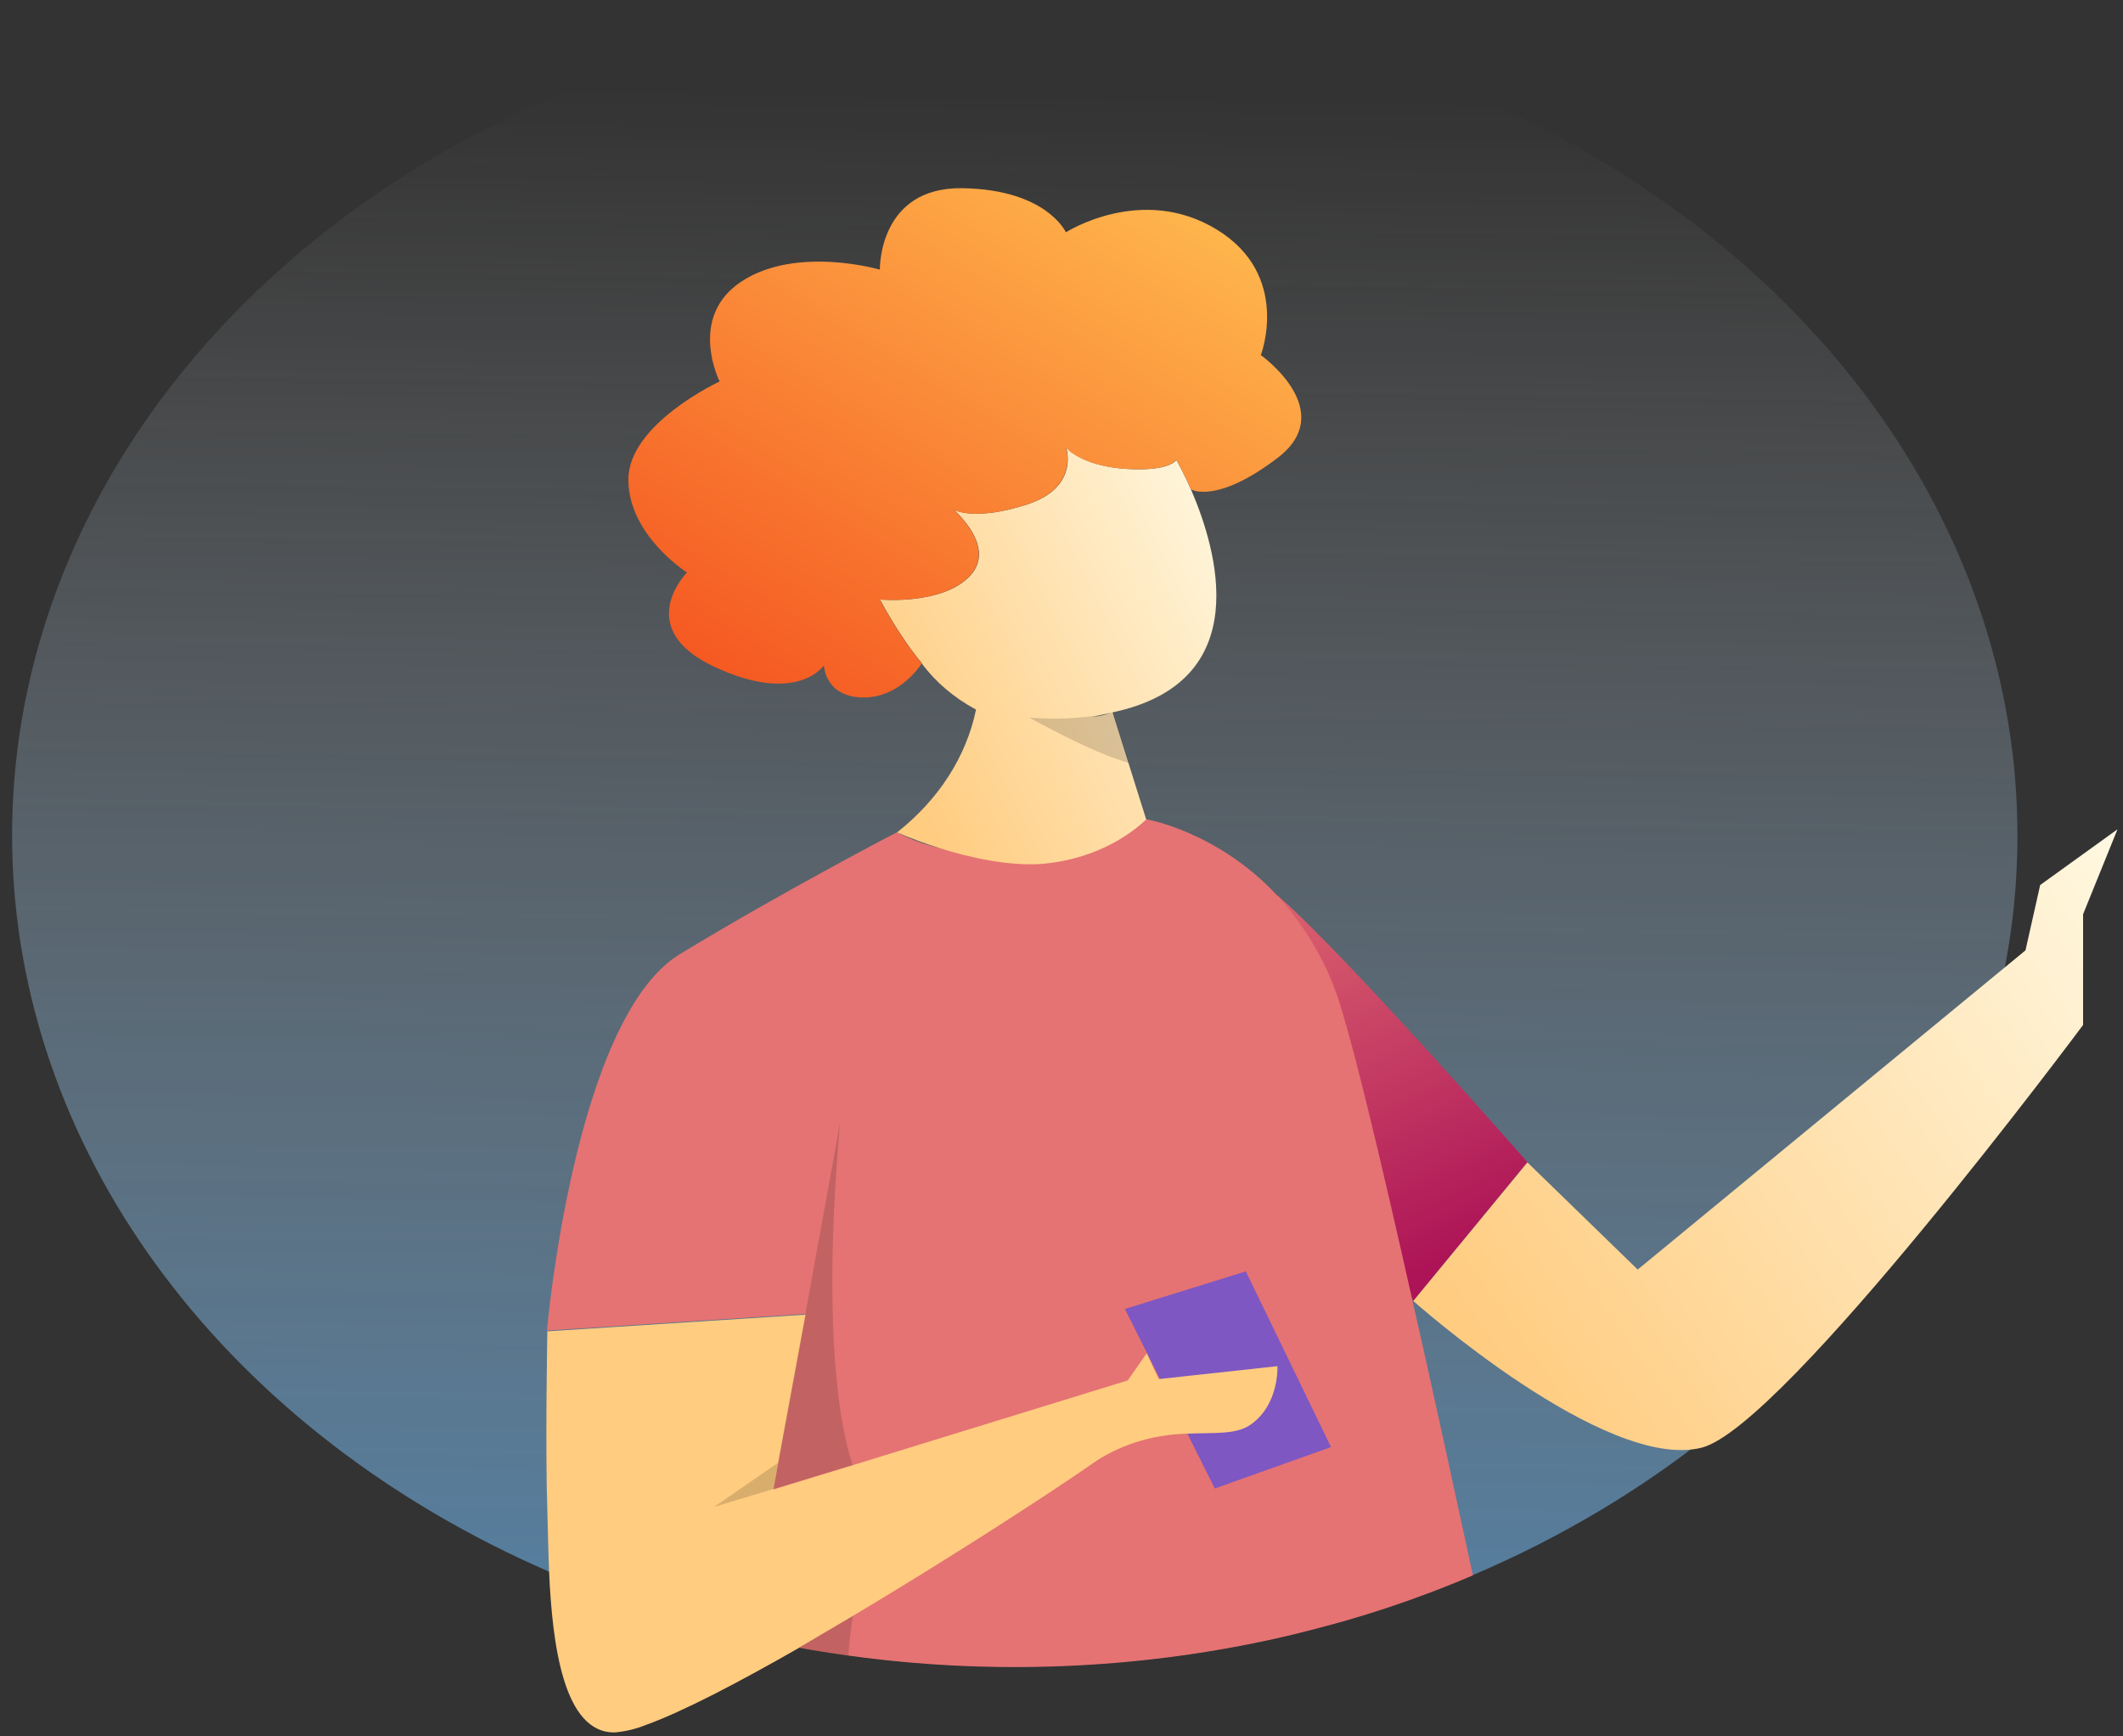 <svg width="159" height="130" viewBox="0 0 159 130" fill="none" xmlns="http://www.w3.org/2000/svg">
<rect x="0" y="0" width="159" height="130" fill="#333333" stroke="none"/>
<path d="M151.094 62.557C151.104 71.212 148.932 79.773 144.718 87.691C140.505 95.609 134.343 102.711 126.627 108.539C124.48 110.162 122.224 111.682 119.868 113.091C116.845 114.9 113.663 116.518 110.347 117.932H110.313C109.606 118.239 108.888 118.532 108.164 118.815C107.834 118.95 107.51 119.074 107.174 119.199C105.077 119.996 102.927 120.712 100.722 121.346C98.985 121.826 97.201 122.306 95.4 122.7C85.011 124.991 74.151 125.415 63.549 123.943C62.292 123.771 61.053 123.574 59.819 123.348L58.777 123.151C55.63 122.541 52.535 121.762 49.511 120.817C47.754 120.27 46.032 119.67 44.345 119.017C43.691 118.762 43.036 118.503 42.393 118.234C41.953 118.052 41.519 117.864 41.085 117.677C29.301 112.546 19.374 104.911 12.32 95.552C5.266 86.194 1.338 75.45 0.939 64.419C0.54 53.388 3.684 42.468 10.048 32.776C16.413 23.084 25.77 14.969 37.162 9.261C48.553 3.554 61.569 0.459 74.877 0.294C88.185 0.129 101.307 2.9 112.899 8.322C124.491 13.745 134.137 21.624 140.848 31.154C147.559 40.684 151.096 51.522 151.094 62.557Z" fill="url(#paint0_linear_1_126)"/>
<path d="M95.678 67.061C100.462 71.143 114.395 87.027 114.395 87.027L105.836 97.433L98.139 76.761L95.678 67.061Z" fill="url(#paint1_linear_1_126)"/>
<path d="M110.313 117.965C109.606 118.272 108.888 118.565 108.164 118.849C107.834 118.983 107.51 119.108 107.174 119.233C105.077 120.03 102.927 120.745 100.722 121.379C98.985 121.859 97.201 122.339 95.4 122.733C85.011 125.025 74.151 125.449 63.549 123.977C62.292 123.804 61.053 123.607 59.819 123.381C55.302 125.965 51.132 128.15 48.37 129.144L48.596 127.545L49.534 120.856L51.706 105.293L60.311 98.393L40.963 99.637C40.963 99.637 42.996 76.252 50.93 71.441C58.864 66.629 67.186 62.317 67.186 62.317C68.178 62.86 69.272 63.264 70.423 63.513C73.175 64.144 76.035 64.385 78.884 64.228C82.278 64.099 85.671 61.482 85.833 61.347C85.833 61.347 91.161 62.226 95.678 67.081C97.931 69.579 99.549 72.432 100.433 75.464C101.545 79.013 103.52 87.301 105.767 97.313C107.238 103.757 108.784 110.902 110.313 117.965Z" fill="url(#paint2_linear_1_126)"/>
<path d="M114.396 87.046L122.654 95.07L151.697 71.167L152.797 66.274L158.588 62.101L156.011 68.463V76.751C156.011 76.751 133.611 106.859 127.438 108.41C120.216 110.229 105.848 97.423 105.848 97.423L114.396 87.046Z" fill="url(#paint3_linear_1_126)"/>
<path d="M84.247 98.019L90.982 111.464L99.686 108.362L93.304 95.205L84.247 98.019Z" fill="#7E57C2"/>
<path d="M93.628 106.705C92.545 107.444 90.93 107.271 88.926 107.358C86.234 107.417 83.652 108.256 81.629 109.73C78.936 111.607 71.407 116.52 63.879 121.005C62.512 121.816 61.145 122.618 59.825 123.405C55.308 125.989 51.138 128.174 48.376 129.168C47.65 129.466 46.865 129.657 46.059 129.729C42.191 129.811 41.363 123.089 41.125 117.725C41.05 115.943 41.033 114.316 40.992 113.139C40.83 108.434 40.992 99.694 40.992 99.694L60.34 98.446L58.29 109.557L57.931 111.521V111.535L63.722 109.759L63.902 109.706L84.461 103.372L85.88 101.341L86.783 103.262H86.87L95.673 102.302C95.673 102.302 95.823 105.212 93.628 106.705Z" fill="url(#paint4_linear_1_126)"/>
<path d="M89.186 36.628C88.683 35.485 88.248 34.707 88.121 34.477V34.419C88.121 34.419 87.675 35.331 84.316 35.11C80.957 34.889 79.845 33.507 79.845 33.507C79.845 33.507 80.899 36.503 76.897 37.785C73.046 39.024 71.529 38.222 71.425 38.164C71.627 38.347 74.639 41.017 72.641 43.134C70.573 45.329 65.923 44.896 65.923 44.896V44.925C66.508 46.024 67.164 47.096 67.886 48.138C68.269 48.685 68.645 49.189 69.045 49.66V49.693C70.07 51.077 71.455 52.253 73.098 53.136C72.376 56.65 70.302 59.876 67.186 62.332C68.234 62.785 69.315 63.184 70.423 63.527C72.583 64.204 75.484 64.877 78.073 64.689C81.073 64.424 83.844 63.239 85.845 61.367L84.519 57.146L83.326 53.343C94.109 51.062 91.144 41.141 89.186 36.628ZM82.723 53.482L82.915 53.444L83.221 53.371C82.775 53.532 82.303 53.639 81.82 53.688C82.069 53.636 82.324 53.578 82.59 53.511L82.723 53.482Z" fill="url(#paint5_linear_1_126)"/>
<path d="M95.678 34.294C91.231 37.684 89.308 36.728 89.186 36.637V36.628C88.682 35.485 88.248 34.707 88.126 34.477L88.097 34.419C88.097 34.419 87.646 35.331 84.287 35.11C80.928 34.889 79.822 33.507 79.822 33.507C79.822 33.507 80.876 36.503 76.874 37.785C73.017 39.024 71.5 38.222 71.401 38.164C71.604 38.342 74.615 41.012 72.618 43.129C70.55 45.324 65.9 44.896 65.9 44.896V44.92C66.485 46.021 67.14 47.095 67.863 48.138C68.249 48.682 68.635 49.189 69.021 49.66V49.693C69.021 49.693 67.434 52.282 64.603 52.229C61.771 52.176 61.707 49.828 61.707 49.828C61.707 49.828 59.703 52.824 53.512 49.938C47.322 47.052 51.451 42.87 51.451 42.87C51.451 42.87 47.061 40.085 47.061 35.912C47.061 31.739 53.895 28.566 53.895 28.566C53.895 28.566 51.451 23.721 55.574 21.051C59.697 18.381 65.894 20.191 65.894 20.191C65.894 20.191 65.772 13.992 72.085 14.093C78.397 14.194 79.828 17.396 79.828 17.396C79.828 17.396 85.503 13.757 91.121 17.185C96.738 20.614 94.427 26.592 94.427 26.592C94.427 26.592 100.317 30.765 95.678 34.294Z" fill="url(#paint6_linear_1_126)"/>
<path opacity="0.15" d="M84.565 57.131C81.872 56.425 77.083 53.732 77.083 53.732C78.973 53.897 80.883 53.813 82.741 53.482L82.932 53.444L83.303 53.352H83.355L84.565 57.131Z" fill="black"/>
<path opacity="0.15" d="M62.923 84.031L60.311 98.436L58.261 109.548L53.489 112.837L63.873 109.711C63.873 109.711 61.18 103.334 62.923 84.031Z" fill="black"/>
<path opacity="0.15" d="M59.807 123.381C61.041 123.607 62.28 123.804 63.537 123.977C63.601 122.993 63.717 121.999 63.879 121.005L59.807 123.381Z" fill="black"/>
<defs>
<linearGradient id="paint0_linear_1_126" x1="76.308" y1="7.048" x2="74.542" y2="129.778" gradientUnits="userSpaceOnUse">
<stop stop-color="white" stop-opacity="0"/>
<stop offset="1" stop-color="#64B5F6" stop-opacity="0.6"/>
</linearGradient>
<linearGradient id="paint1_linear_1_126" x1="90.009" y1="62.937" x2="105.42" y2="95.599" gradientUnits="userSpaceOnUse">
<stop stop-color="#E57373"/>
<stop offset="1" stop-color="#AD1457"/>
</linearGradient>
<linearGradient id="paint2_linear_1_126" x1="31706.1" y1="37439.5" x2="30183.7" y2="46501.2" gradientUnits="userSpaceOnUse">
<stop stop-color="#E57373"/>
<stop offset="1" stop-color="#AD1457"/>
</linearGradient>
<linearGradient id="paint3_linear_1_126" x1="166.447" y1="74.034" x2="116.088" y2="109.219" gradientUnits="userSpaceOnUse">
<stop stop-color="#FFF8E1"/>
<stop offset="1" stop-color="#FFCC80"/>
</linearGradient>
<linearGradient id="paint4_linear_1_126" x1="24381.1" y1="20970.1" x2="21729.8" y2="18814" gradientUnits="userSpaceOnUse">
<stop stop-color="#FFF8E1"/>
<stop offset="1" stop-color="#FFCC80"/>
</linearGradient>
<linearGradient id="paint5_linear_1_126" x1="94.856" y1="41.518" x2="66.159" y2="55.771" gradientUnits="userSpaceOnUse">
<stop stop-color="#FFF8E1"/>
<stop offset="1" stop-color="#FFCC80"/>
</linearGradient>
<linearGradient id="paint6_linear_1_126" x1="87.837" y1="13.91" x2="60.163" y2="59.007" gradientUnits="userSpaceOnUse">
<stop stop-color="#FFB74D"/>
<stop offset="1" stop-color="#F4511E"/>
</linearGradient>
</defs>
</svg>
